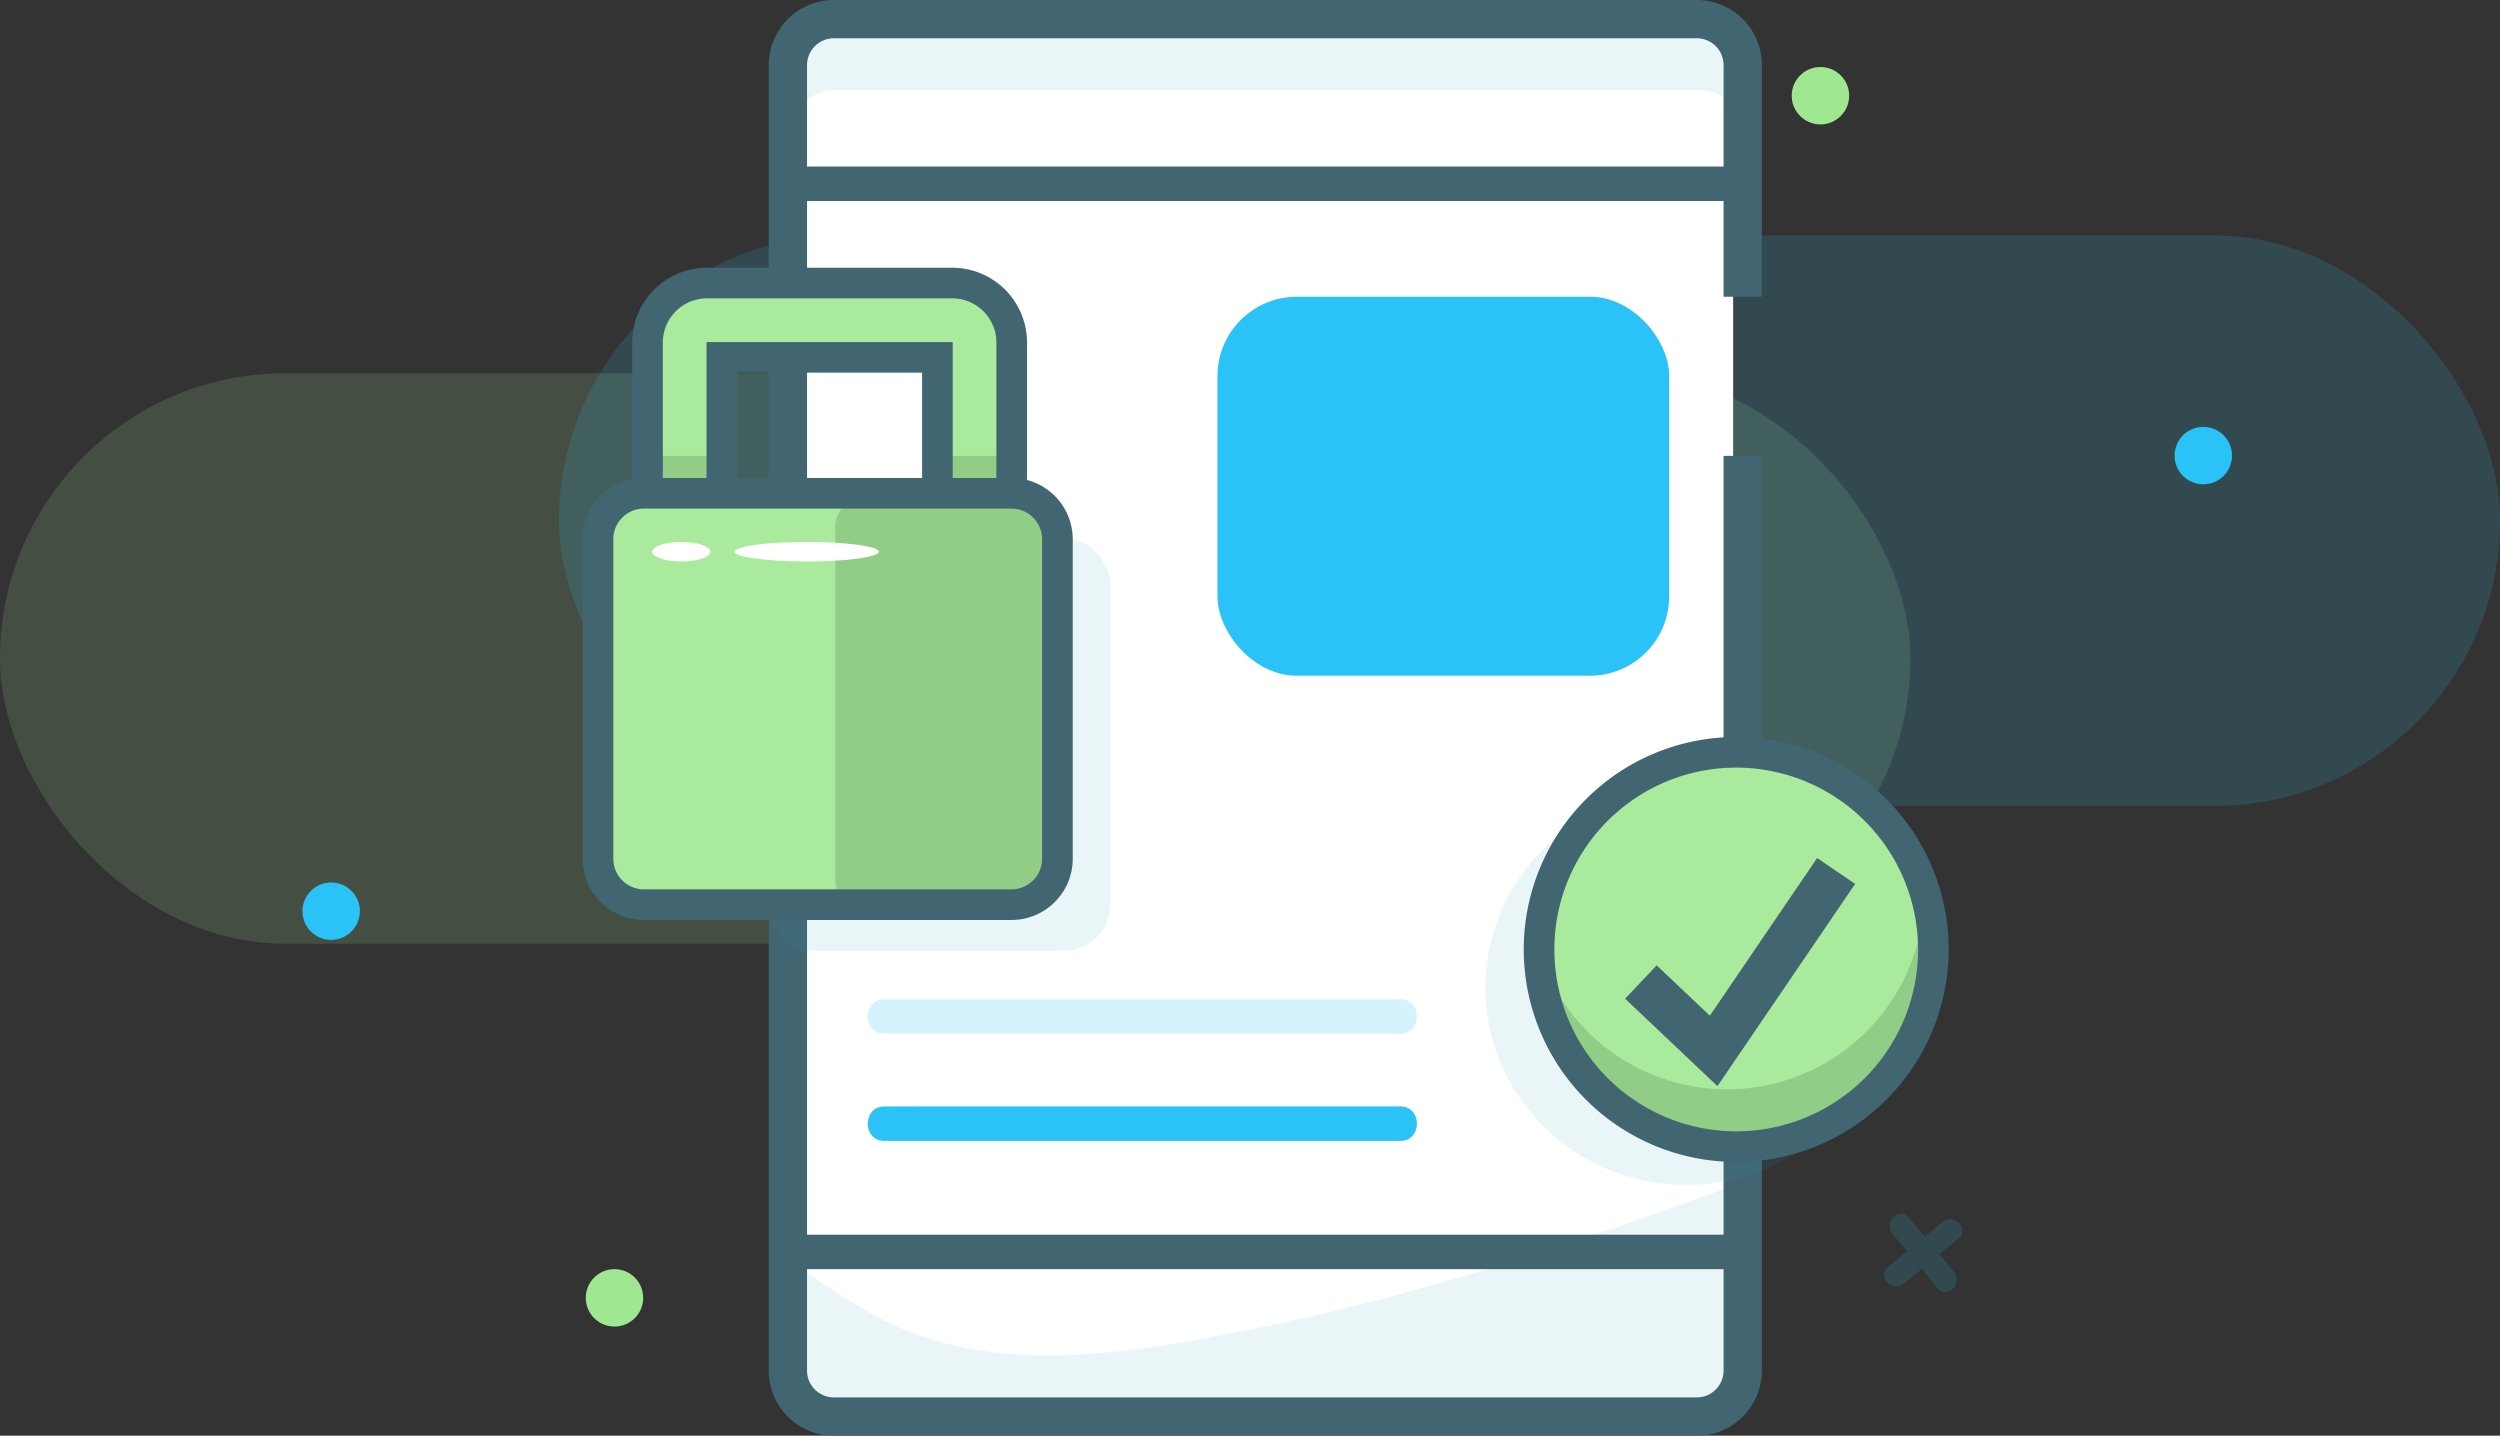 <svg xmlns="http://www.w3.org/2000/svg" viewBox="0 0 653 375"><rect x="0" y="0" width="653" height="375" fill="#333333" stroke="none"/><defs><style>.cls-1,.cls-8{fill:#a9ea9c;}.cls-1,.cls-12,.cls-2{opacity:0.15;}.cls-13,.cls-2{fill:#32caf8;}.cls-11,.cls-3{fill:#2bc3f7;}.cls-4{fill:#9fe791;}.cls-5{fill:#fff;}.cls-6{fill:#2898b2;opacity:0.1;}.cls-10,.cls-7{fill:#426572;}.cls-9{fill:#91cd86;}.cls-10{font-size:35.74px;font-family:Dosis-ExtraBold, Dosis;font-weight:700;}.cls-11{opacity:0.2;}</style></defs><title>Asset 54</title><g id="Layer_2" data-name="Layer 2"><g id="Layer_1-2" data-name="Layer 1"><rect class="cls-1" y="97.5" width="499" height="149" rx="74.5" ry="74.5"/><rect class="cls-2" x="146" y="61.5" width="507" height="149" rx="74.5" ry="74.5"/><circle class="cls-3" cx="86.5" cy="238" r="7.5"/><circle class="cls-3" cx="575.5" cy="119" r="7.5"/><circle class="cls-4" cx="160.5" cy="339" r="7.5"/><circle class="cls-4" cx="475.5" cy="25" r="7.5"/><rect class="cls-5" x="203.3" y="4.5" width="249.4" height="365" rx="12" ry="12"/><path class="cls-6" d="M455.7,308.57V357.5a12,12,0,0,1-12,12H218.3a12,12,0,0,1-12-12V330.08c8.46,4.67,16.47,10.78,25.15,15.09,24.33,12.09,53.17,9.72,79.92,5C360.79,341.55,408.59,326.07,455.7,308.57Z"/><path class="cls-6" d="M455.7,21.5v14a12,12,0,0,0-12-12H218.3a12,12,0,0,0-12,12v-14a12,12,0,0,1,12-12H443.7A12,12,0,0,1,455.7,21.5Z"/><path class="cls-7" d="M443.2,375H217.8a17,17,0,0,1-17-17V17a17,17,0,0,1,17-17H443.2a17,17,0,0,1,17,17V77.5h-10V17a7,7,0,0,0-7-7H217.8a7,7,0,0,0-7,7V358a7,7,0,0,0,7,7H443.2a7,7,0,0,0,7-7V119.07h10V358A17,17,0,0,1,443.2,375Z"/><rect class="cls-7" x="208" y="43.5" width="245" height="9"/><rect class="cls-7" x="208" y="322.5" width="245" height="9"/><rect class="cls-6" x="200.22" y="140.5" width="89.78" height="107.85" rx="12" ry="12"/><path class="cls-8" d="M248.73,189.93H184.66a15.55,15.55,0,0,1-15.53-15.53V87A15.55,15.55,0,0,1,184.66,71.5h64.07A15.55,15.55,0,0,1,264.26,87V174.4A15.55,15.55,0,0,1,248.73,189.93Zm-60.19-19.42h56.3V90.92h-56.3Z"/><path class="cls-9" d="M264.36,119.07v59.22a15.55,15.55,0,0,1-15.53,15.53H184.76a15.55,15.55,0,0,1-15.53-15.53V119.07h19.42V174.4h56.3V119.07Z"/><path class="cls-7" d="M248.73,196.36H184.66a19.55,19.55,0,0,1-19.53-19.53V89.46a19.55,19.55,0,0,1,19.53-19.53h64.07a19.55,19.55,0,0,1,19.53,19.53v87.37A19.55,19.55,0,0,1,248.73,196.36ZM184.66,77.93a11.55,11.55,0,0,0-11.53,11.53v87.37a11.55,11.55,0,0,0,11.53,11.53h64.07a11.55,11.55,0,0,0,11.53-11.53V89.46a11.55,11.55,0,0,0-11.53-11.53Zm64.19,99h-64.3V89.34h64.3Zm-56.3-8h48.3V97.34h-48.3Z"/><rect class="cls-8" x="156.22" y="129.89" width="119.98" height="107.46" rx="12" ry="12"/><path class="cls-9" d="M277.17,143.24V224.3A13.24,13.24,0,0,1,264,237.5h-38.2a7.62,7.62,0,0,1-7.62-7.62V137.66a7.62,7.62,0,0,1,7.62-7.62H264A13.24,13.24,0,0,1,277.17,143.24Z"/><path class="cls-7" d="M264.2,240.3h-96a16,16,0,0,1-16-16V140.85a16,16,0,0,1,16-16h96a16,16,0,0,1,16,16V224.3A16,16,0,0,1,264.2,240.3Zm-96-107.46a8,8,0,0,0-8,8V224.3a8,8,0,0,0,8,8h96a8,8,0,0,0,8-8V140.85a8,8,0,0,0-8-8Z"/><ellipse class="cls-5" cx="177.96" cy="144.11" rx="7.6" ry="2.55"/><ellipse class="cls-5" cx="210.7" cy="144.11" rx="18.86" ry="2.55"/><rect class="cls-3" x="318" y="77.5" width="118" height="99" rx="20.75" ry="20.75"/><path class="cls-3" d="M231,298H365.76c5.79,0,5.8-9,0-9H231c-5.79,0-5.8,9,0,9Z"/><path class="cls-11" d="M231,270H365.76c5.79,0,5.8-9,0-9H231c-5.79,0-5.8,9,0,9Z"/><ellipse class="cls-6" cx="440.5" cy="258" rx="52.5" ry="51.5"/><circle class="cls-8" cx="453.5" cy="249" r="51.5"/><path class="cls-9" d="M502.6,246a51.5,51.5,0,0,1-103,0,53.63,53.63,0,0,1,.4-6.5,51.51,51.51,0,0,0,102.2,0A53.65,53.65,0,0,1,502.6,246Z"/><path class="cls-7" d="M453.5,303.5A55.5,55.5,0,1,1,509,248,55.56,55.56,0,0,1,453.5,303.5Zm0-103A47.5,47.5,0,1,0,501,248,47.55,47.55,0,0,0,453.5,200.5Z"/><polygon class="cls-7" points="448.6 283.7 424.48 260.86 432.73 252.15 446.61 265.3 474.64 224.12 484.56 230.88 448.6 283.7"/><g class="cls-12"><path class="cls-13" d="M507.35,319.22,493.1,331c-3,2.47,1.29,6.69,4.24,4.24l14.25-11.8c3-2.47-1.29-6.69-4.24-4.24Z"/><path class="cls-13" d="M510.37,332.24,498.57,318c-2.47-3-6.69,1.29-4.24,4.24l11.8,14.25c2.47,3,6.69-1.29,4.24-4.24Z"/></g></g></g></svg>